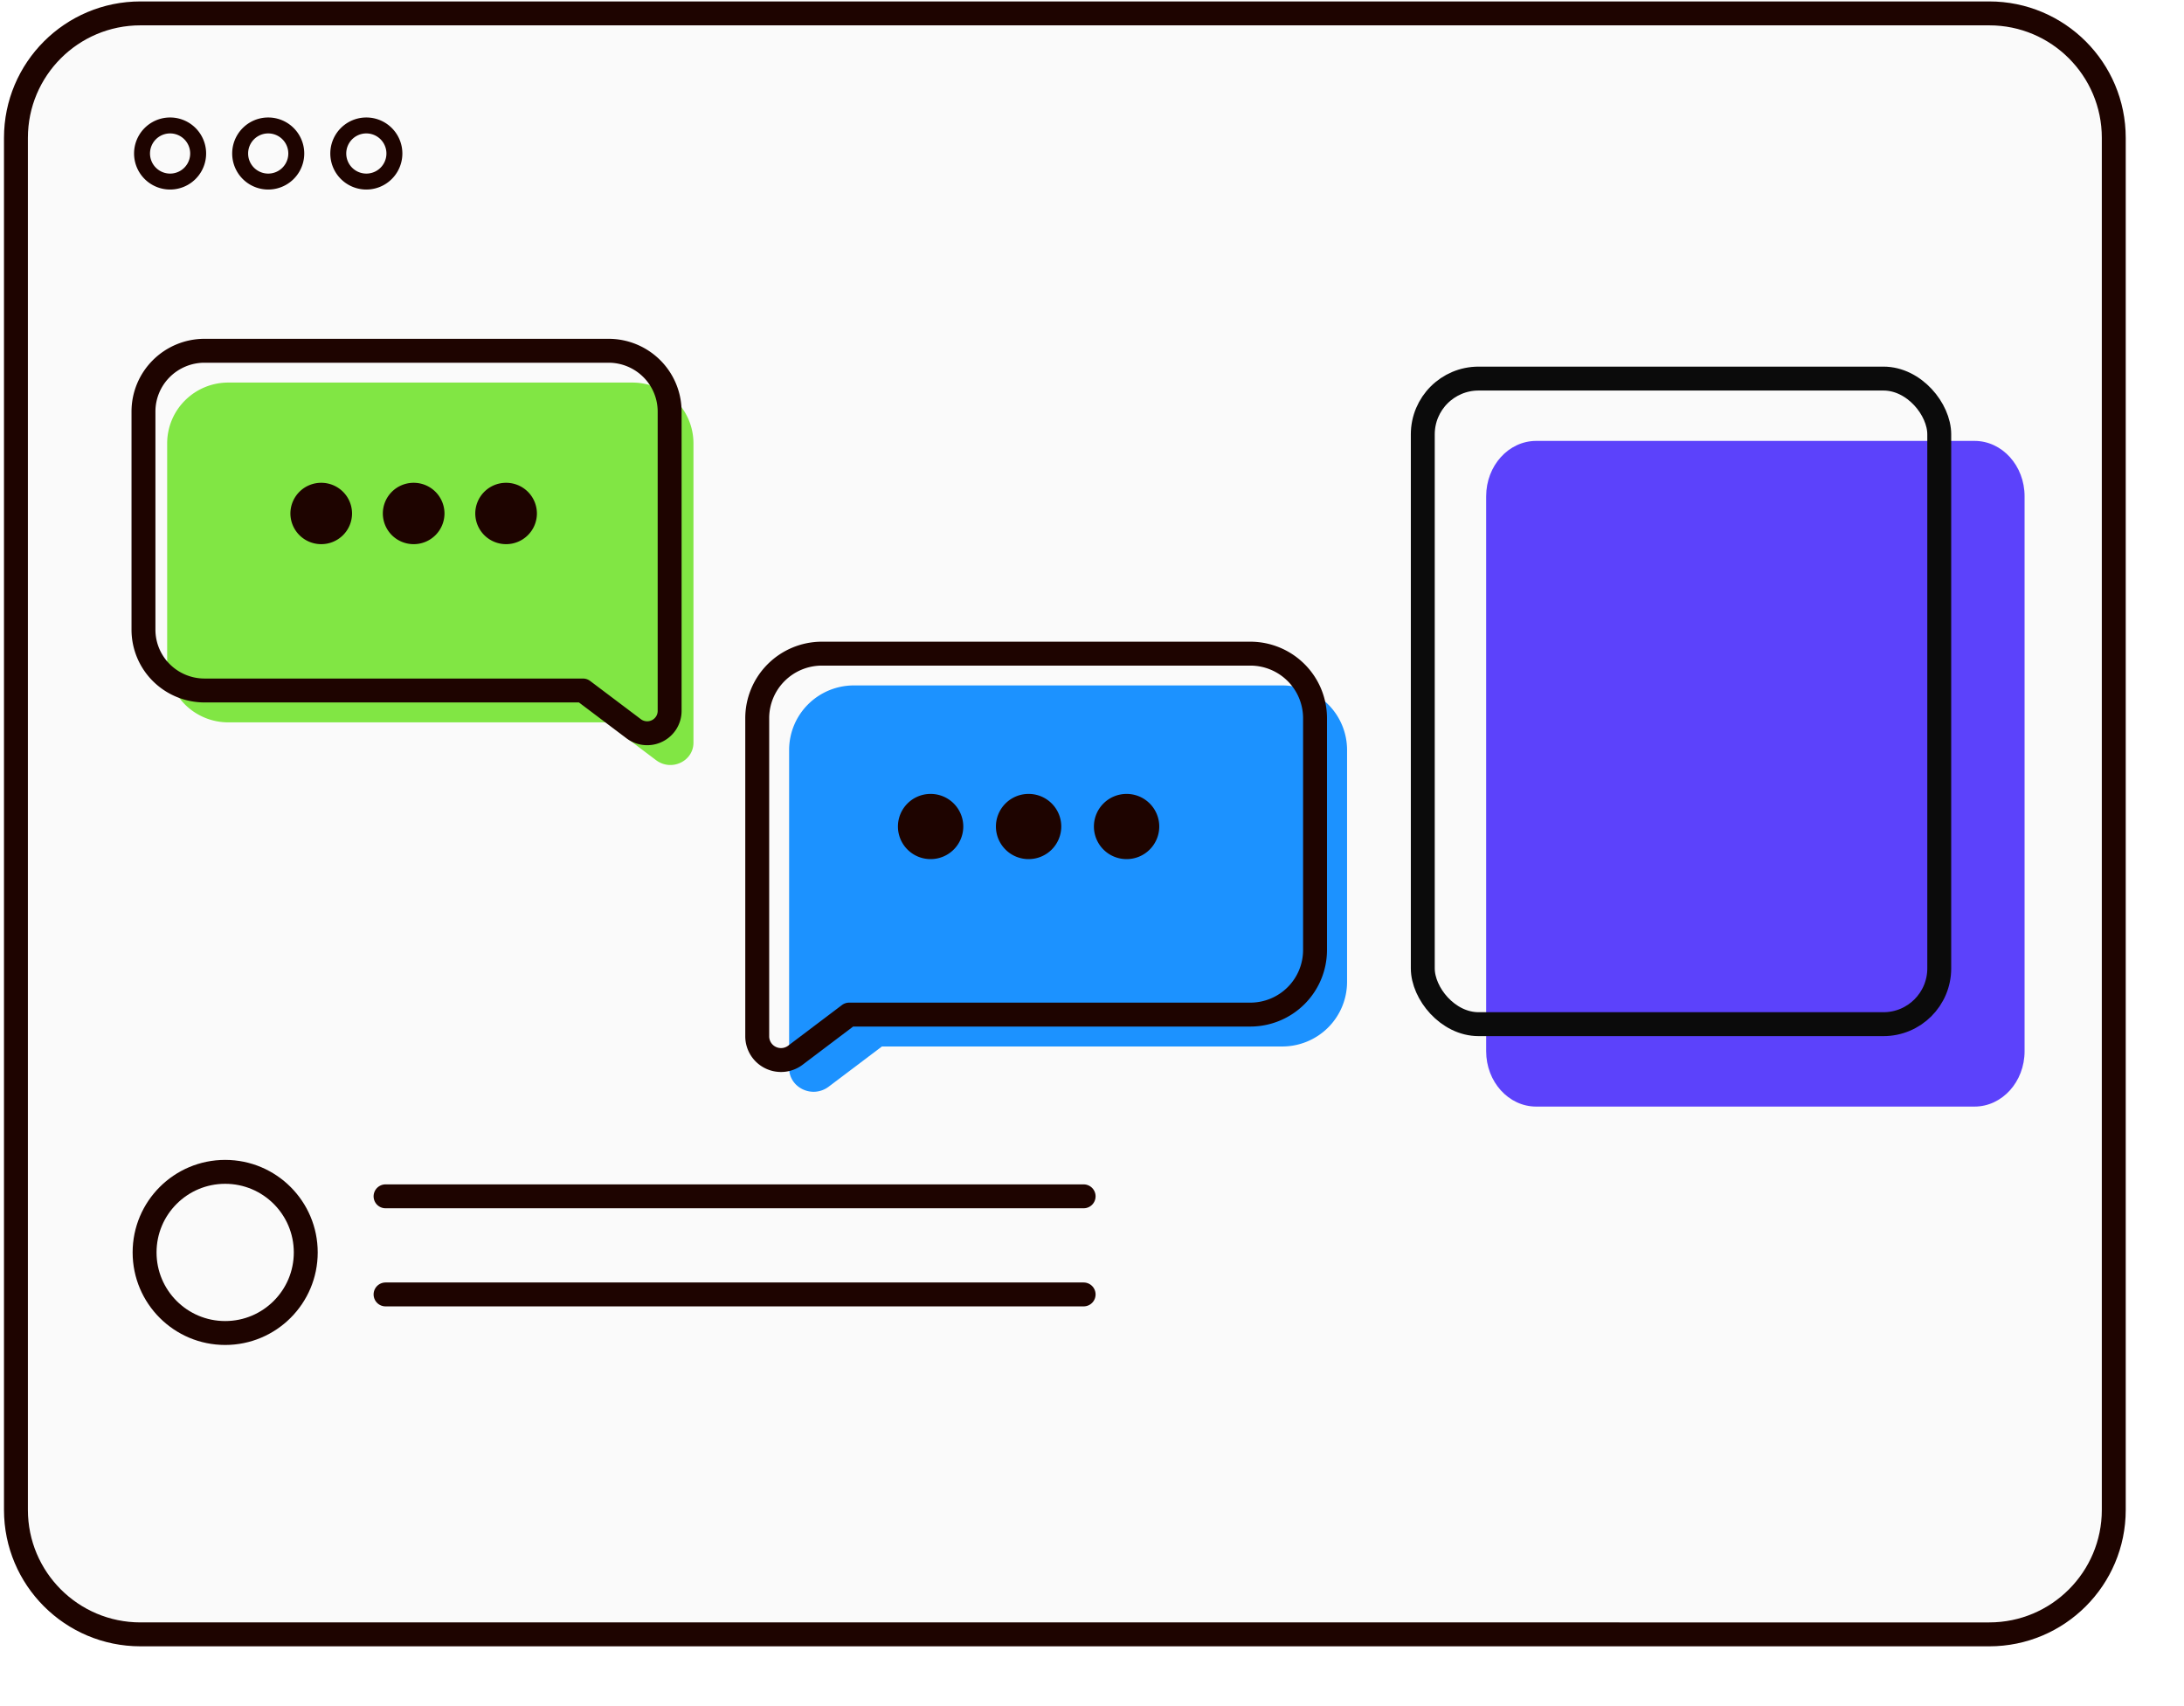 <svg xmlns="http://www.w3.org/2000/svg" xmlns:xlink="http://www.w3.org/1999/xlink" width="274" height="214"><defs><filter x="-1.9%" y="-2.5%" width="106.5%" height="108.4%" filterUnits="objectBoundingBox" id="a"></filter><path d="M15.62 0h231.95c8.627 0 15.62 6.993 15.62 15.62v172.14c0 8.627-6.993 15.62-15.62 15.62H15.62C6.993 203.38 0 196.387 0 187.76V15.62C0 6.993 6.993 0 15.62 0Z" id="b"></path></defs><g transform="translate(2 1.68)" fill="none" fill-rule="evenodd"><g stroke-linecap="round" stroke-linejoin="round" fill-rule="nonzero"><use fill="#000" filter="url(#a)" xlink:href="#b"></use><use stroke="#1E0400" stroke-width="3" fill="#FAFAFA" xlink:href="#b"></use></g><path d="M22.86 17.58a3.52 3.52 0 1 1-7.04 0 3.52 3.52 0 0 1 7.04 0Zm24.62 0a3.52 3.52 0 1 1-7.04 0 3.52 3.52 0 0 1 7.04 0Zm-12.31 0a3.52 3.52 0 1 1-7.04 0 3.52 3.52 0 0 1 7.04 0Z" stroke="#1E0400" stroke-width="2" fill="#FAFAFA" fill-rule="nonzero" stroke-linecap="round" stroke-linejoin="round"></path><path d="m80.328 93.711-6.313-4.757H26.65a7.694 7.694 0 0 1-5.427-2.228 7.627 7.627 0 0 1-2.25-5.397V53.956a7.599 7.599 0 0 1 2.247-5.404 7.667 7.667 0 0 1 5.43-2.232h50.69c2.032 0 3.98.803 5.417 2.234A7.608 7.608 0 0 1 85 53.946V91.53c-.017 2.273-2.72 3.618-4.672 2.18Z" fill="#81E644" fill-rule="nonzero"></path><path d="m77.443 89.711-6.31-4.757H23.662a7.678 7.678 0 0 1-5.417-2.233A7.608 7.608 0 0 1 16 77.329V49.956c0-2.022.807-3.962 2.244-5.392a7.678 7.678 0 0 1 5.417-2.234h50.69a7.683 7.683 0 0 1 5.416 2.235 7.612 7.612 0 0 1 2.244 5.391v37.585a2.794 2.794 0 0 1-.44 1.482 2.827 2.827 0 0 1-4.127.689Z" stroke="#1E0400" stroke-width="3" stroke-linecap="round" stroke-linejoin="round"></path><path d="M42.167 62.745a3.858 3.858 0 0 1-3.866 3.849 3.858 3.858 0 0 1-3.867-3.85 3.858 3.858 0 0 1 3.867-3.848 3.858 3.858 0 0 1 3.866 3.849Zm11.597 0a3.858 3.858 0 0 1-3.867 3.849 3.858 3.858 0 0 1-3.867-3.85 3.858 3.858 0 0 1 3.867-3.848 3.858 3.858 0 0 1 3.867 3.849Zm11.596 0a3.858 3.858 0 0 1-3.867 3.849 3.858 3.858 0 0 1-3.866-3.85 3.858 3.858 0 0 1 3.866-3.848 3.858 3.858 0 0 1 3.867 3.849Z" fill="#1E0400" fill-rule="nonzero"></path><path d="m101.953 134.673 6.693-5.054h50.215a8.141 8.141 0 0 0 5.753-2.368 8.105 8.105 0 0 0 2.386-5.734V92.433a8.09 8.09 0 0 0-2.382-5.741 8.126 8.126 0 0 0-5.757-2.372h-53.739a8.13 8.13 0 0 0-5.743 2.373 8.093 8.093 0 0 0-2.378 5.73v39.933c.018 2.416 2.883 3.845 4.952 2.317Z" fill="#1C92FF" fill-rule="nonzero"></path><path d="m97.843 130.673 6.689-5.054h50.328a8.13 8.13 0 0 0 5.742-2.373 8.093 8.093 0 0 0 2.379-5.73V88.434c0-2.149-.856-4.21-2.379-5.729a8.13 8.13 0 0 0-5.742-2.373h-53.74a8.135 8.135 0 0 0-5.741 2.374A8.096 8.096 0 0 0 93 88.433v39.934a2.973 2.973 0 0 0 1.7 2.663 2.992 2.992 0 0 0 3.143-.357Z" stroke="#1E0400" stroke-width="3" stroke-linecap="round" stroke-linejoin="round"></path><path d="M135.24 102.021a4.094 4.094 0 0 0 4.1 4.09 4.094 4.094 0 0 0 4.098-4.09 4.094 4.094 0 0 0-4.099-4.09 4.095 4.095 0 0 0-4.099 4.09Zm-12.294 0a4.094 4.094 0 0 0 4.1 4.09 4.095 4.095 0 0 0 4.099-4.09 4.094 4.094 0 0 0-4.1-4.09 4.096 4.096 0 0 0-4.099 4.09Zm-12.293 0a4.094 4.094 0 0 0 4.099 4.09 4.094 4.094 0 0 0 4.099-4.09 4.094 4.094 0 0 0-4.1-4.09 4.095 4.095 0 0 0-4.098 4.09Z" fill="#1E0400" fill-rule="nonzero"></path><path d="M36.36 155.46c0 5.584-4.526 10.11-10.11 10.11-5.583 0-10.11-4.526-10.11-10.11s4.527-10.11 10.11-10.11c5.584 0 10.11 4.526 10.11 10.11Z" stroke="#1E0400" stroke-width="3" fill="#FAFAFA" fill-rule="nonzero" stroke-linecap="round" stroke-linejoin="round"></path><path stroke="#1E0400" stroke-width="3" stroke-linecap="round" stroke-linejoin="round" d="M46.37 148.42h87.58m-87.58 12.31h87.58"></path><path d="M190.733 53.64h54.985c3.47 0 6.282 3.112 6.282 6.95v69.62c0 3.838-2.813 6.95-6.282 6.95h-54.985c-3.47 0-6.283-3.112-6.283-6.95V60.59c0-3.838 2.813-6.95 6.283-6.95Z" fill="#5C42FB" fill-rule="nonzero"></path><rect stroke="#0B0B0B" stroke-width="3" x="176.5" y="45.82" width="64.794" height="81" rx="7"></rect></g></svg>